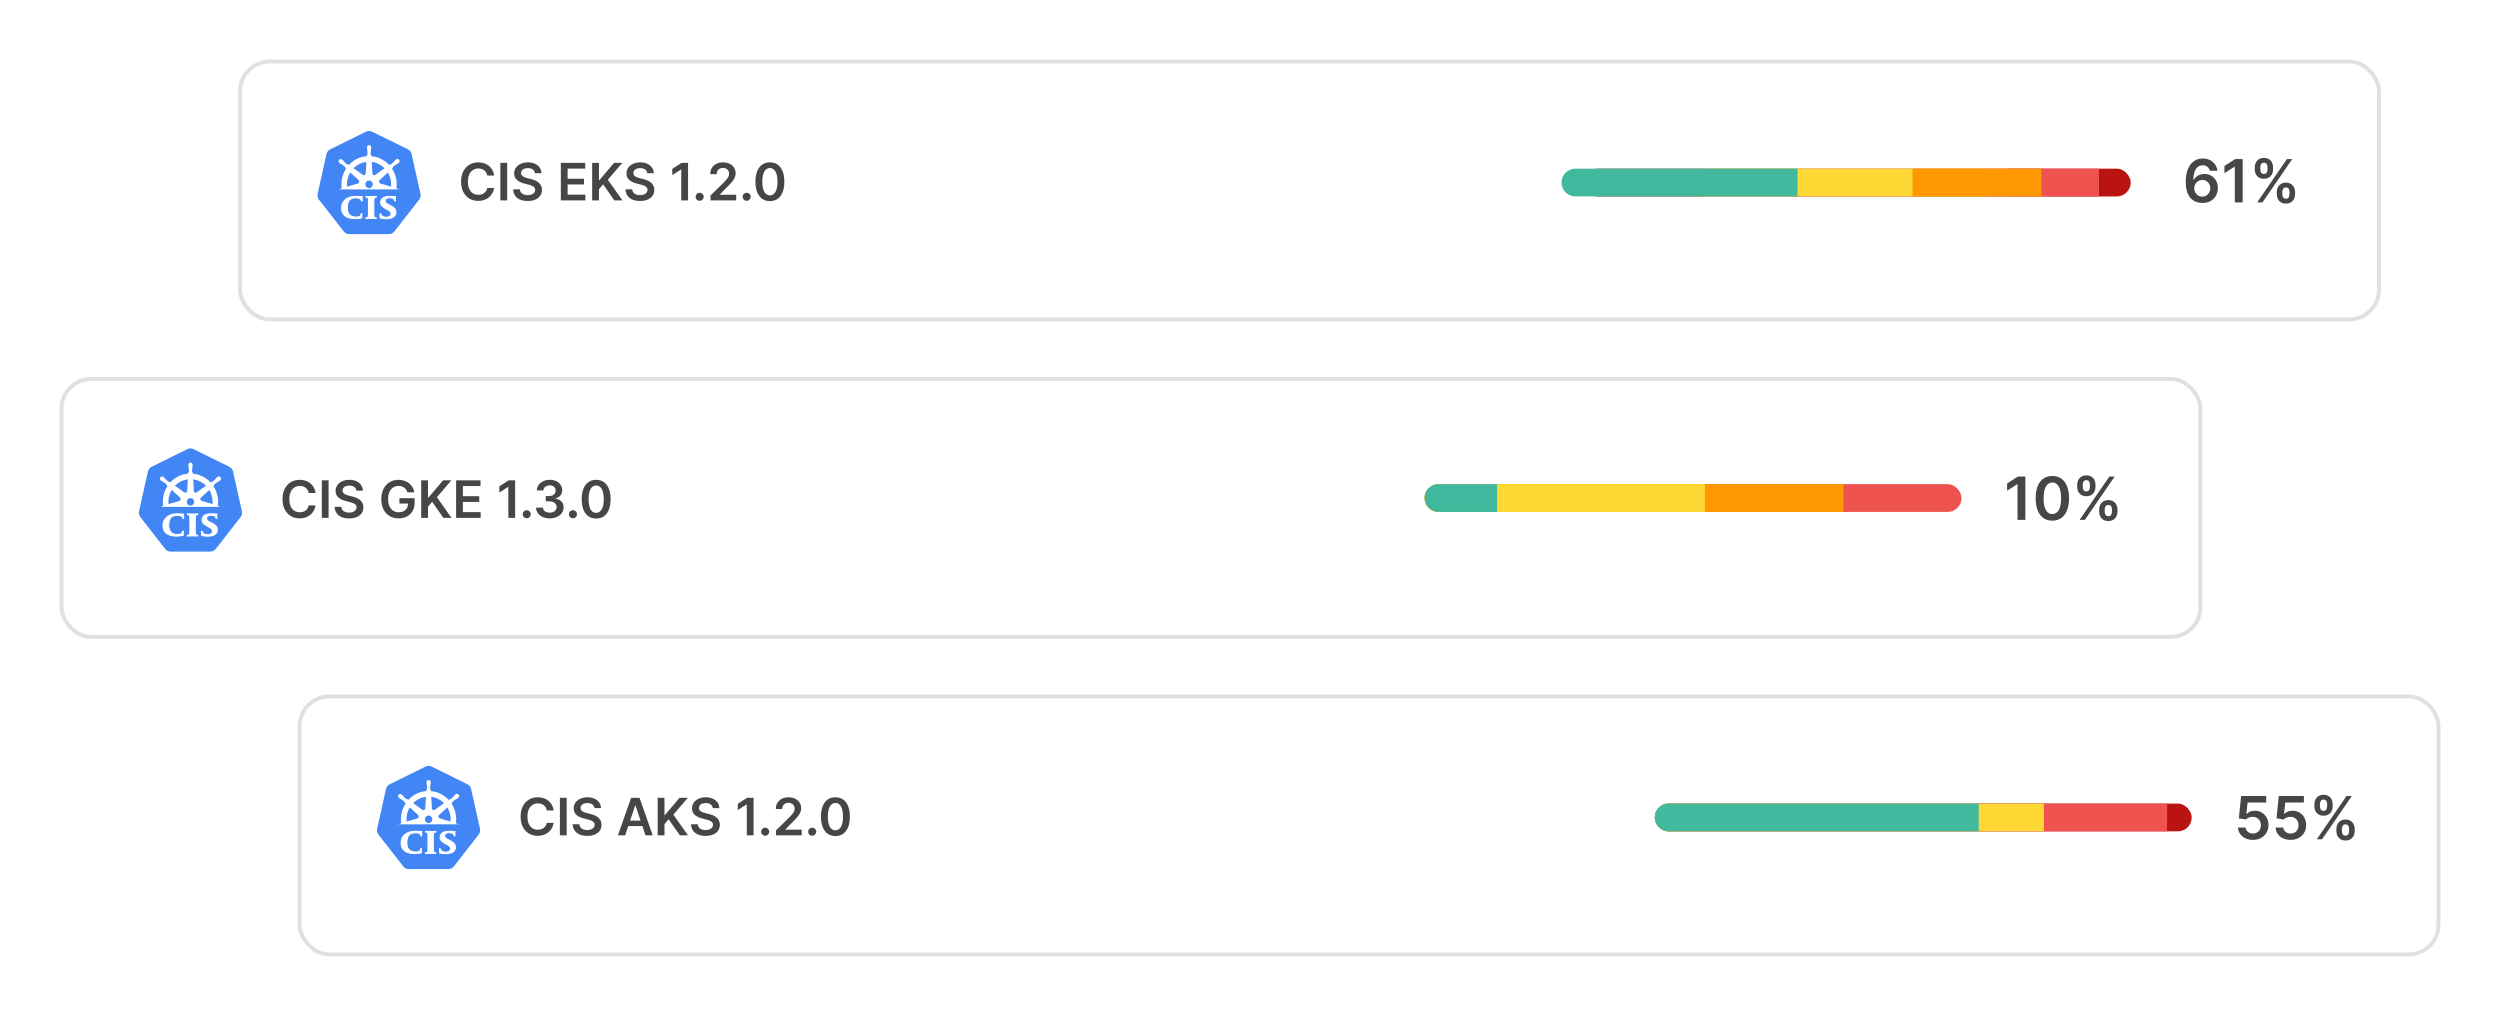 <?xml version="1.0" encoding="UTF-8"?> <svg xmlns="http://www.w3.org/2000/svg" width="1260" height="512" viewBox="0 0 1260 512" fill="none"><g filter="url(#filter0_d_10647_70183)"><rect x="120" y="26" width="1080" height="132" rx="16" fill="white"></rect><rect x="121" y="27" width="1078" height="130" rx="15" stroke="#E0E0E0" stroke-width="2"></rect></g><path d="M185.82 66.005C185.36 66.028 184.91 66.146 184.495 66.35L166.417 75.252C165.949 75.483 165.538 75.818 165.214 76.233C164.891 76.648 164.662 77.132 164.547 77.649L160.087 97.646C159.984 98.107 159.972 98.584 160.053 99.049C160.134 99.515 160.305 99.959 160.556 100.355C160.617 100.452 160.683 100.546 160.753 100.636L173.265 116.67C173.589 117.085 174 117.42 174.468 117.65C174.936 117.881 175.449 118 175.968 118L196.034 117.995C196.553 117.996 197.066 117.877 197.534 117.647C198.002 117.417 198.413 117.082 198.737 116.668L211.245 100.632C211.569 100.217 211.798 99.732 211.913 99.214C212.029 98.697 212.029 98.159 211.913 97.641L207.446 77.645C207.331 77.127 207.103 76.643 206.779 76.228C206.455 75.813 206.044 75.478 205.576 75.248L187.496 66.35C186.974 66.093 186.398 65.975 185.82 66.005Z" fill="#4285F4"></path><path d="M186.016 73.09C185.396 73.134 184.926 73.677 184.959 74.31V74.62C184.988 74.971 185.039 75.319 185.107 75.664C185.206 76.324 185.242 76.992 185.214 77.659C185.152 77.878 185.03 78.076 184.862 78.228L184.838 78.693C184.184 78.749 183.536 78.851 182.897 78.999C180.209 79.619 177.761 81.044 175.872 83.097L175.484 82.817C175.271 82.883 175.042 82.858 174.847 82.751C174.323 82.355 173.839 81.907 173.4 81.415C173.179 81.146 172.944 80.89 172.695 80.648L172.456 80.454C172.243 80.279 171.981 80.178 171.709 80.165C171.546 80.156 171.384 80.187 171.235 80.255C171.086 80.322 170.955 80.425 170.852 80.554C170.487 81.077 170.607 81.801 171.117 82.175L171.339 82.357C171.626 82.552 171.923 82.729 172.23 82.889C172.801 83.214 173.34 83.595 173.84 84.043C173.968 84.23 174.042 84.449 174.055 84.677L174.407 85.006C172.507 87.918 171.728 91.445 172.215 94.909L171.764 95.041C171.646 95.233 171.489 95.396 171.302 95.516C170.672 95.688 170.027 95.797 169.376 95.841C169.03 95.848 168.685 95.876 168.343 95.924L168.057 95.99H168.025C167.827 96.018 167.64 96.101 167.486 96.231C167.332 96.362 167.216 96.533 167.151 96.726C167.086 96.92 167.075 97.128 167.119 97.327C167.163 97.527 167.261 97.71 167.401 97.856C167.542 98.002 167.72 98.104 167.915 98.152C168.11 98.2 168.314 98.192 168.504 98.128H168.525L168.816 98.095C169.143 97.996 169.466 97.874 169.781 97.736C170.386 97.488 171.013 97.299 171.656 97.175C171.878 97.188 172.091 97.266 172.272 97.398L172.756 97.315C173.805 100.641 176.009 103.459 178.952 105.235L178.755 105.655C178.845 105.848 178.879 106.063 178.852 106.275C178.585 106.905 178.26 107.509 177.879 108.076C177.67 108.357 177.477 108.651 177.301 108.955L177.164 109.252C177.064 109.428 177.015 109.629 177.02 109.833C177.025 110.036 177.085 110.234 177.194 110.405C177.302 110.576 177.455 110.712 177.635 110.8C177.815 110.888 178.015 110.923 178.213 110.902C178.411 110.879 178.6 110.801 178.757 110.675C178.915 110.549 179.035 110.381 179.105 110.19L179.239 109.909C179.362 109.58 179.465 109.243 179.549 108.904C179.834 108.183 179.989 107.41 180.38 106.932C180.507 106.809 180.668 106.728 180.841 106.701L181.083 106.251C184.273 107.504 187.803 107.512 191 106.275L191.214 106.696C191.434 106.729 191.631 106.852 191.763 107.034C192.066 107.624 192.311 108.242 192.499 108.881C192.584 109.222 192.688 109.559 192.812 109.888L192.946 110.168C193.016 110.359 193.137 110.526 193.294 110.651C193.452 110.776 193.64 110.854 193.838 110.876C194.037 110.899 194.237 110.865 194.417 110.778C194.598 110.691 194.751 110.555 194.861 110.384C194.969 110.213 195.029 110.014 195.033 109.81C195.038 109.606 194.987 109.405 194.887 109.228L194.746 108.932C194.57 108.629 194.377 108.336 194.169 108.056C193.797 107.509 193.478 106.925 193.2 106.313C193.175 106.201 193.171 106.085 193.19 105.972C193.209 105.859 193.25 105.75 193.31 105.654C193.241 105.51 193.181 105.362 193.131 105.21C196.068 103.421 198.262 100.593 199.299 97.263L199.758 97.345C199.922 97.192 200.138 97.111 200.359 97.117C201 97.243 201.628 97.447 202.234 97.678C202.549 97.826 202.872 97.952 203.199 98.057C203.277 98.079 203.39 98.097 203.477 98.118H203.498C203.688 98.181 203.892 98.189 204.086 98.14C204.281 98.092 204.458 97.989 204.599 97.844C204.74 97.698 204.838 97.516 204.883 97.316C204.928 97.117 204.918 96.909 204.855 96.715C204.789 96.521 204.673 96.35 204.518 96.22C204.363 96.09 204.176 96.007 203.977 95.98L203.664 95.904C203.322 95.856 202.977 95.829 202.631 95.821C201.979 95.778 201.334 95.67 200.705 95.496C200.511 95.386 200.35 95.221 200.24 95.022L199.804 94.89C200.269 91.427 199.473 87.911 197.568 85.008L197.949 84.648C197.933 84.423 198.005 84.198 198.149 84.025C198.644 83.59 199.182 83.206 199.746 82.878C200.053 82.718 200.35 82.54 200.637 82.345L200.873 82.15C201.046 82.04 201.185 81.882 201.275 81.695C201.364 81.507 201.399 81.298 201.377 81.09C201.354 80.883 201.275 80.686 201.148 80.523C201.021 80.36 200.851 80.237 200.658 80.168C200.465 80.1 200.258 80.089 200.059 80.135C199.86 80.183 199.679 80.286 199.535 80.434L199.296 80.629C199.047 80.87 198.812 81.126 198.591 81.395C198.165 81.893 197.694 82.347 197.183 82.752C196.976 82.838 196.75 82.863 196.531 82.825L196.122 83.122C193.767 80.599 190.593 79.032 187.192 78.719C187.192 78.554 187.171 78.307 187.168 78.229C186.985 78.101 186.858 77.905 186.816 77.682C186.793 77.016 186.835 76.35 186.938 75.692C187.008 75.346 187.056 74.999 187.087 74.648V74.318C187.119 73.685 186.651 73.143 186.03 73.098L186.016 73.09ZM184.67 81.608L184.347 87.368H184.323C184.307 87.724 184.102 88.027 183.787 88.199C183.473 88.37 183.1 88.319 182.819 88.109L178.197 84.762C179.668 83.285 181.514 82.258 183.526 81.796C183.904 81.713 184.284 81.651 184.667 81.608H184.67ZM187.361 81.608C189.79 81.916 192.05 83.031 193.799 84.78L189.22 88.106C188.938 88.337 188.55 88.383 188.223 88.225C187.895 88.067 187.686 87.73 187.681 87.361L187.361 81.608ZM176.519 86.929L180.746 90.784V90.809C181.009 91.043 181.123 91.407 181.046 91.755C180.969 92.103 180.707 92.379 180.373 92.472V92.489L174.949 94.083C174.68 91.586 175.233 89.068 176.52 86.927L176.519 86.929ZM195.482 86.929C196.766 89.064 197.334 91.569 197.099 94.064L191.666 92.464V92.443C191.327 92.349 191.069 92.073 190.993 91.725C190.917 91.378 191.03 91.016 191.293 90.779L195.488 86.942L195.482 86.929ZM185.149 91.084H186.879L187.936 92.456L187.552 94.171L185.998 94.934L184.441 94.171L184.075 92.456L185.149 91.084ZM190.69 95.764C190.762 95.755 190.851 95.755 190.908 95.764L196.502 96.728C195.695 99.103 194.102 101.131 192.024 102.488L189.862 97.139C189.803 96.995 189.778 96.839 189.79 96.684C189.802 96.529 189.85 96.378 189.93 96.246C190.011 96.114 190.121 96.003 190.252 95.923C190.383 95.844 190.531 95.797 190.683 95.788L190.69 95.764ZM181.295 95.788C181.611 95.793 181.903 95.96 182.075 96.23C182.248 96.501 182.276 96.84 182.151 97.137V97.159L180.002 102.465C177.945 101.118 176.383 99.114 175.552 96.764L181.098 95.803C181.159 95.797 181.222 95.797 181.285 95.803L181.295 95.788ZM185.98 98.097C186.156 98.091 186.331 98.136 186.484 98.225C186.637 98.315 186.762 98.446 186.847 98.605H186.867L189.601 103.645L188.508 103.975C186.498 104.445 184.399 104.335 182.445 103.655L185.188 98.615C185.354 98.318 185.661 98.136 185.995 98.128L185.98 98.097Z" fill="white"></path><path d="M166.934 95.467H205.067V105.867L185.134 115.4L166.934 105.867V95.467Z" fill="#4285F4"></path><path d="M182.16 101.25C182.16 100.804 181.955 100.484 181.626 100.27C181.03 99.807 180.003 99.735 179.387 99.735C177.681 99.735 175.051 100.056 175.051 104.635C175.051 107.45 176.161 109.41 179.448 109.41C180.147 109.41 181.092 109.321 181.626 108.786C181.873 108.554 182.037 108.216 182.037 107.753H182.427C182.386 108.234 182.345 108.768 182.345 109.552V109.837C181.462 110.087 180.065 110.211 179.058 110.211C176.613 110.211 174.558 109.606 173.367 108.305C172.586 107.468 172.134 106.292 172.134 104.831C172.134 101.909 174.045 100.074 176.531 99.308C177.517 99.005 178.75 98.934 179.489 98.934C180.989 98.934 182.366 99.112 182.551 99.112C182.51 99.433 182.51 99.824 182.51 100.163C182.51 100.608 182.53 101.018 182.551 101.25H182.16ZM188.776 99.7C188.447 100.02 188.406 100.484 188.406 101.945V107.735C188.406 108.804 188.468 109.16 188.653 109.427C188.694 109.481 188.94 109.802 189.639 109.855V110.158C188.879 110.122 187.687 110.104 187.009 110.104C186.331 110.104 185.16 110.122 184.4 110.158V109.855C184.646 109.855 185.057 109.766 185.345 109.481C185.674 109.16 185.694 108.697 185.694 107.236V101.428C185.694 100.359 185.653 100.003 185.468 99.735C185.427 99.682 185.18 99.361 184.461 99.308V99.005C185.222 99.04 186.413 99.058 187.091 99.058C187.769 99.058 188.94 99.04 189.701 99.005V99.308C189.475 99.326 189.064 99.397 188.776 99.7ZM194.775 110.247C193.748 110.247 192.474 110.158 191.591 109.908V109.623C191.591 108.839 191.55 108.234 191.509 107.753H191.899C191.981 108.252 192.228 108.679 192.639 108.946C193.173 109.321 193.892 109.481 194.57 109.481C197.077 109.481 197.097 108.038 197.097 107.699C197.097 106.577 196.275 106.203 195.227 105.615L194.139 105.009C192.803 104.243 191.817 103.441 191.817 101.909C191.817 101.125 192.289 98.951 196.337 98.951C198.104 98.951 198.864 99.112 199.316 99.13C199.254 99.343 199.275 100.003 199.275 100.038C199.275 100.715 199.316 101.054 199.316 101.232H198.905C198.864 100.804 198.679 100.466 198.371 100.216C197.857 99.771 197.015 99.682 196.378 99.682C194.385 99.682 194.139 100.697 194.139 101.268C194.139 102.141 194.714 102.568 195.762 103.12L197.015 103.78C198.576 104.599 199.542 105.312 199.542 107.022C199.563 109.178 197.611 110.247 194.775 110.247Z" fill="white" stroke="white" stroke-width="0.5"></path><path d="M249.05 88.471H245.597C245.499 87.905 245.317 87.403 245.053 86.966C244.788 86.523 244.459 86.147 244.065 85.84C243.671 85.532 243.221 85.301 242.717 85.147C242.218 84.987 241.679 84.907 241.101 84.907C240.073 84.907 239.162 85.165 238.368 85.683C237.574 86.193 236.952 86.944 236.503 87.935C236.054 88.92 235.829 90.124 235.829 91.546C235.829 92.992 236.054 94.211 236.503 95.202C236.958 96.187 237.58 96.931 238.368 97.436C239.162 97.935 240.07 98.184 241.092 98.184C241.658 98.184 242.187 98.11 242.68 97.962C243.178 97.808 243.625 97.584 244.018 97.288C244.419 96.993 244.754 96.63 245.025 96.199C245.302 95.768 245.493 95.276 245.597 94.722L249.05 94.74C248.921 95.639 248.641 96.482 248.21 97.27C247.786 98.058 247.228 98.753 246.539 99.356C245.85 99.954 245.043 100.421 244.12 100.76C243.197 101.092 242.172 101.259 241.045 101.259C239.384 101.259 237.9 100.874 236.595 100.104C235.29 99.335 234.262 98.224 233.511 96.771C232.76 95.319 232.385 93.577 232.385 91.546C232.385 89.508 232.763 87.766 233.521 86.32C234.278 84.867 235.309 83.756 236.614 82.987C237.919 82.217 239.396 81.832 241.045 81.832C242.098 81.832 243.077 81.98 243.982 82.276C244.886 82.571 245.693 83.005 246.401 83.577C247.108 84.144 247.69 84.839 248.146 85.664C248.607 86.483 248.909 87.418 249.05 88.471ZM255.613 82.091V101H252.187V82.091H255.613ZM269.598 87.289C269.512 86.483 269.149 85.855 268.509 85.406C267.875 84.956 267.05 84.731 266.034 84.731C265.32 84.731 264.708 84.839 264.197 85.055C263.686 85.27 263.295 85.562 263.025 85.932C262.754 86.301 262.615 86.723 262.609 87.197C262.609 87.591 262.698 87.932 262.877 88.222C263.061 88.511 263.311 88.757 263.625 88.96C263.939 89.157 264.286 89.323 264.668 89.459C265.05 89.594 265.434 89.708 265.822 89.8L267.595 90.244C268.309 90.41 268.995 90.635 269.654 90.918C270.319 91.201 270.913 91.558 271.436 91.989C271.965 92.419 272.384 92.94 272.691 93.549C272.999 94.158 273.153 94.872 273.153 95.691C273.153 96.799 272.87 97.775 272.304 98.618C271.737 99.455 270.919 100.111 269.848 100.585C268.783 101.052 267.493 101.286 265.979 101.286C264.508 101.286 263.231 101.058 262.147 100.603C261.07 100.147 260.227 99.483 259.618 98.609C259.014 97.735 258.688 96.67 258.639 95.414H262.009C262.058 96.073 262.261 96.621 262.618 97.058C262.975 97.495 263.44 97.821 264.012 98.036C264.591 98.252 265.237 98.359 265.951 98.359C266.696 98.359 267.349 98.249 267.909 98.027C268.475 97.799 268.918 97.485 269.238 97.085C269.558 96.679 269.721 96.205 269.728 95.663C269.721 95.171 269.577 94.765 269.294 94.445C269.011 94.118 268.614 93.847 268.103 93.632C267.598 93.41 267.007 93.213 266.33 93.041L264.179 92.487C262.621 92.087 261.39 91.481 260.485 90.668C259.587 89.85 259.137 88.763 259.137 87.409C259.137 86.295 259.439 85.319 260.042 84.482C260.652 83.645 261.48 82.996 262.526 82.534C263.572 82.066 264.757 81.832 266.081 81.832C267.422 81.832 268.598 82.066 269.608 82.534C270.623 82.996 271.42 83.639 271.999 84.464C272.578 85.282 272.876 86.224 272.895 87.289H269.598ZM282.656 101V82.091H294.954V84.962H286.081V90.096H294.317V92.967H286.081V98.129H295.028V101H282.656ZM298.449 101V82.091H301.874V90.779H302.105L309.482 82.091H313.665L306.352 90.576L313.73 101H309.612L303.97 92.894L301.874 95.368V101H298.449ZM326.219 87.289C326.133 86.483 325.77 85.855 325.13 85.406C324.496 84.956 323.671 84.731 322.656 84.731C321.942 84.731 321.329 84.839 320.818 85.055C320.307 85.27 319.916 85.562 319.646 85.932C319.375 86.301 319.236 86.723 319.23 87.197C319.23 87.591 319.319 87.932 319.498 88.222C319.683 88.511 319.932 88.757 320.246 88.96C320.56 89.157 320.907 89.323 321.289 89.459C321.671 89.594 322.055 89.708 322.443 89.8L324.216 90.244C324.93 90.41 325.616 90.635 326.275 90.918C326.94 91.201 327.534 91.558 328.057 91.989C328.586 92.419 329.005 92.94 329.312 93.549C329.62 94.158 329.774 94.872 329.774 95.691C329.774 96.799 329.491 97.775 328.925 98.618C328.358 99.455 327.54 100.111 326.469 100.585C325.404 101.052 324.114 101.286 322.6 101.286C321.129 101.286 319.852 101.058 318.768 100.603C317.691 100.147 316.848 99.483 316.239 98.609C315.635 97.735 315.309 96.67 315.26 95.414H318.63C318.679 96.073 318.882 96.621 319.239 97.058C319.596 97.495 320.061 97.821 320.634 98.036C321.212 98.252 321.858 98.359 322.572 98.359C323.317 98.359 323.97 98.249 324.53 98.027C325.096 97.799 325.539 97.485 325.859 97.085C326.179 96.679 326.343 96.205 326.349 95.663C326.343 95.171 326.198 94.765 325.915 94.445C325.632 94.118 325.235 93.847 324.724 93.632C324.219 93.41 323.628 93.213 322.951 93.041L320.8 92.487C319.242 92.087 318.011 91.481 317.107 90.668C316.208 89.85 315.759 88.763 315.759 87.409C315.759 86.295 316.06 85.319 316.663 84.482C317.273 83.645 318.101 82.996 319.147 82.534C320.193 82.066 321.378 81.832 322.702 81.832C324.044 81.832 325.219 82.066 326.229 82.534C327.244 82.996 328.041 83.639 328.62 84.464C329.199 85.282 329.497 86.224 329.516 87.289H326.219ZM346.784 82.091V101H343.358V85.424H343.247L338.825 88.249V85.11L343.524 82.091H346.784ZM352.64 101.203C352.079 101.203 351.599 101.006 351.199 100.612C350.799 100.218 350.602 99.738 350.608 99.172C350.602 98.618 350.799 98.144 351.199 97.75C351.599 97.356 352.079 97.159 352.64 97.159C353.181 97.159 353.652 97.356 354.052 97.75C354.458 98.144 354.665 98.618 354.671 99.172C354.665 99.547 354.566 99.889 354.375 100.197C354.191 100.504 353.944 100.751 353.637 100.935C353.335 101.114 353.003 101.203 352.64 101.203ZM358.085 101V98.526L364.649 92.09C365.277 91.456 365.8 90.893 366.219 90.401C366.637 89.908 366.951 89.431 367.161 88.969C367.37 88.508 367.475 88.015 367.475 87.492C367.475 86.895 367.339 86.384 367.068 85.96C366.798 85.529 366.425 85.196 365.951 84.962C365.477 84.728 364.939 84.612 364.335 84.612C363.714 84.612 363.169 84.741 362.701 84.999C362.233 85.252 361.87 85.612 361.612 86.079C361.359 86.547 361.233 87.104 361.233 87.751H357.974C357.974 86.55 358.248 85.507 358.796 84.621C359.343 83.734 360.097 83.048 361.058 82.562C362.024 82.076 363.132 81.832 364.382 81.832C365.65 81.832 366.764 82.069 367.724 82.543C368.684 83.017 369.429 83.667 369.958 84.492C370.494 85.316 370.762 86.258 370.762 87.317C370.762 88.025 370.626 88.72 370.355 89.403C370.084 90.087 369.607 90.844 368.924 91.675C368.247 92.506 367.296 93.512 366.071 94.694L362.812 98.008V98.138H371.048V101H358.085ZM376.329 101.203C375.769 101.203 375.289 101.006 374.889 100.612C374.489 100.218 374.292 99.738 374.298 99.172C374.292 98.618 374.489 98.144 374.889 97.75C375.289 97.356 375.769 97.159 376.329 97.159C376.871 97.159 377.342 97.356 377.742 97.75C378.148 98.144 378.354 98.618 378.36 99.172C378.354 99.547 378.256 99.889 378.065 100.197C377.88 100.504 377.634 100.751 377.326 100.935C377.025 101.114 376.692 101.203 376.329 101.203ZM388.027 101.36C386.507 101.36 385.202 100.975 384.112 100.206C383.029 99.43 382.195 98.313 381.61 96.854C381.032 95.389 380.742 93.626 380.742 91.564C380.749 89.502 381.041 87.748 381.619 86.301C382.204 84.849 383.038 83.74 384.122 82.977C385.211 82.214 386.513 81.832 388.027 81.832C389.541 81.832 390.843 82.214 391.933 82.977C393.022 83.74 393.856 84.849 394.435 86.301C395.02 87.754 395.312 89.508 395.312 91.564C395.312 93.632 395.02 95.399 394.435 96.864C393.856 98.322 393.022 99.437 391.933 100.206C390.849 100.975 389.548 101.36 388.027 101.36ZM388.027 98.47C389.209 98.47 390.142 97.888 390.825 96.725C391.514 95.556 391.859 93.835 391.859 91.564C391.859 90.062 391.702 88.8 391.388 87.778C391.074 86.757 390.631 85.987 390.058 85.47C389.486 84.947 388.809 84.685 388.027 84.685C386.852 84.685 385.922 85.27 385.239 86.44C384.556 87.603 384.211 89.311 384.205 91.564C384.199 93.072 384.349 94.34 384.657 95.368C384.971 96.396 385.414 97.171 385.987 97.695C386.559 98.212 387.239 98.47 388.027 98.47Z" fill="#464646"></path><rect x="797.996" y="85" width="275.895" height="14" rx="7" fill="#BA1411"></rect><path d="M1109.95 102.298C1108.91 102.291 1107.89 102.11 1106.89 101.755C1105.9 101.393 1105.01 100.807 1104.21 99.997C1103.41 99.18 1102.78 98.097 1102.31 96.748C1101.84 95.391 1101.61 93.712 1101.62 91.709C1101.62 89.841 1101.82 88.175 1102.22 86.712C1102.62 85.249 1103.19 84.013 1103.93 83.005C1104.68 81.989 1105.58 81.215 1106.63 80.683C1107.69 80.15 1108.87 79.883 1110.18 79.883C1111.55 79.883 1112.76 80.153 1113.82 80.693C1114.88 81.233 1115.74 81.972 1116.4 82.909C1117.05 83.84 1117.46 84.891 1117.61 86.062H1113.72C1113.52 85.224 1113.12 84.557 1112.5 84.06C1111.89 83.555 1111.11 83.303 1110.18 83.303C1108.66 83.303 1107.5 83.96 1106.68 85.274C1105.87 86.588 1105.46 88.392 1105.46 90.686H1105.61C1105.95 90.061 1106.4 89.525 1106.96 89.077C1107.51 88.63 1108.14 88.285 1108.83 88.044C1109.54 87.796 1110.28 87.671 1111.06 87.671C1112.34 87.671 1113.49 87.977 1114.5 88.587C1115.52 89.198 1116.33 90.04 1116.93 91.112C1117.53 92.178 1117.82 93.399 1117.81 94.777C1117.82 96.212 1117.49 97.501 1116.83 98.644C1116.17 99.781 1115.25 100.675 1114.07 101.329C1112.9 101.982 1111.52 102.305 1109.95 102.298ZM1109.93 99.102C1110.7 99.102 1111.4 98.914 1112.01 98.538C1112.62 98.161 1113.1 97.653 1113.46 97.014C1113.81 96.375 1113.99 95.658 1113.98 94.862C1113.99 94.081 1113.82 93.374 1113.47 92.742C1113.13 92.11 1112.65 91.609 1112.05 91.24C1111.45 90.871 1110.76 90.686 1109.98 90.686C1109.41 90.686 1108.87 90.796 1108.38 91.016C1107.88 91.237 1107.44 91.542 1107.08 91.933C1106.71 92.316 1106.41 92.763 1106.2 93.275C1106 93.779 1105.89 94.319 1105.88 94.894C1105.89 95.654 1106.07 96.354 1106.41 96.993C1106.76 97.632 1107.24 98.144 1107.85 98.527C1108.46 98.91 1109.16 99.102 1109.93 99.102ZM1130.29 80.182V102H1126.34V84.028H1126.21L1121.11 87.288V83.665L1126.53 80.182H1130.29ZM1147.49 97.909V96.758C1147.49 95.913 1147.67 95.136 1148.03 94.425C1148.39 93.715 1148.91 93.144 1149.6 92.71C1150.29 92.277 1151.13 92.06 1152.11 92.06C1153.12 92.06 1153.96 92.277 1154.64 92.71C1155.32 93.136 1155.84 93.704 1156.19 94.415C1156.54 95.125 1156.72 95.906 1156.72 96.758V97.909C1156.72 98.754 1156.54 99.532 1156.19 100.242C1155.83 100.952 1155.31 101.524 1154.62 101.957C1153.94 102.391 1153.1 102.607 1152.11 102.607C1151.11 102.607 1150.27 102.391 1149.58 101.957C1148.89 101.524 1148.37 100.952 1148.02 100.242C1147.67 99.532 1147.49 98.754 1147.49 97.909ZM1150.28 96.758V97.909C1150.28 98.47 1150.41 98.985 1150.68 99.454C1150.95 99.923 1151.43 100.157 1152.11 100.157C1152.8 100.157 1153.27 99.926 1153.52 99.465C1153.79 98.996 1153.92 98.477 1153.92 97.909V96.758C1153.92 96.19 1153.79 95.672 1153.55 95.203C1153.3 94.727 1152.82 94.489 1152.11 94.489C1151.44 94.489 1150.97 94.727 1150.69 95.203C1150.41 95.672 1150.28 96.19 1150.28 96.758ZM1136.4 85.423V84.273C1136.4 83.421 1136.59 82.639 1136.95 81.929C1137.31 81.219 1137.84 80.651 1138.52 80.224C1139.21 79.791 1140.05 79.575 1141.03 79.575C1142.03 79.575 1142.87 79.791 1143.55 80.224C1144.24 80.651 1144.76 81.219 1145.11 81.929C1145.46 82.639 1145.63 83.421 1145.63 84.273V85.423C1145.63 86.276 1145.45 87.057 1145.1 87.767C1144.75 88.47 1144.23 89.035 1143.54 89.461C1142.85 89.887 1142.02 90.1 1141.03 90.1C1140.03 90.1 1139.18 89.887 1138.49 89.461C1137.81 89.035 1137.29 88.467 1136.94 87.756C1136.58 87.046 1136.4 86.269 1136.4 85.423ZM1139.21 84.273V85.423C1139.21 85.992 1139.34 86.51 1139.6 86.979C1139.87 87.44 1140.35 87.671 1141.03 87.671C1141.71 87.671 1142.18 87.44 1142.43 86.979C1142.7 86.51 1142.83 85.992 1142.83 85.423V84.273C1142.83 83.704 1142.7 83.186 1142.46 82.717C1142.21 82.242 1141.73 82.004 1141.03 82.004C1140.35 82.004 1139.88 82.242 1139.61 82.717C1139.34 83.193 1139.21 83.712 1139.21 84.273ZM1137.62 102L1152.62 80.182H1155.28L1140.28 102H1137.62Z" fill="#464646"></path><path d="M1011.91 85H1057.9V99H1011.91V85Z" fill="#EF5350"></path><path d="M850.976 92C850.976 88.134 854.11 85 857.976 85H1000.92V99H857.976C854.11 99 850.976 95.866 850.976 92Z" fill="#FDD835"></path><path d="M1028.91 85H963.933V99H1028.91V85Z" fill="#FF9800"></path><path d="M787 92C787 88.134 790.134 85 794 85H905.955V99H794C790.134 99 787 95.866 787 92Z" fill="#40B99E"></path><g filter="url(#filter1_d_10647_70183)"><rect x="150" y="346" width="1080" height="132" rx="16" fill="white"></rect><rect x="151" y="347" width="1078" height="130" rx="15" stroke="#E0E0E0" stroke-width="2"></rect></g><path d="M215.82 386.005C215.36 386.028 214.91 386.146 214.495 386.35L196.417 395.252C195.949 395.483 195.538 395.818 195.214 396.233C194.891 396.648 194.662 397.132 194.547 397.649L190.087 417.646C189.984 418.107 189.972 418.584 190.053 419.049C190.134 419.515 190.305 419.959 190.556 420.355C190.617 420.452 190.683 420.546 190.753 420.636L203.265 436.67C203.589 437.085 204 437.42 204.468 437.65C204.936 437.881 205.449 438 205.968 438L226.034 437.995C226.553 437.996 227.066 437.877 227.534 437.647C228.002 437.417 228.413 437.082 228.737 436.668L241.245 420.632C241.569 420.217 241.798 419.732 241.913 419.214C242.029 418.697 242.029 418.159 241.913 417.641L237.446 397.645C237.331 397.127 237.103 396.643 236.779 396.228C236.455 395.813 236.044 395.478 235.576 395.248L217.496 386.35C216.974 386.093 216.398 385.974 215.82 386.005Z" fill="#4285F4"></path><path d="M216.016 393.09C215.396 393.134 214.926 393.677 214.959 394.31V394.62C214.988 394.971 215.039 395.319 215.107 395.664C215.206 396.324 215.242 396.992 215.214 397.659C215.152 397.878 215.03 398.076 214.862 398.228L214.838 398.693C214.184 398.749 213.536 398.851 212.897 398.999C210.209 399.619 207.761 401.044 205.872 403.097L205.484 402.817C205.271 402.883 205.042 402.858 204.847 402.751C204.323 402.355 203.839 401.907 203.4 401.415C203.179 401.146 202.944 400.89 202.695 400.648L202.456 400.454C202.243 400.279 201.981 400.178 201.709 400.165C201.546 400.156 201.384 400.187 201.235 400.255C201.086 400.322 200.955 400.425 200.852 400.554C200.487 401.077 200.607 401.801 201.117 402.175L201.339 402.357C201.626 402.551 201.923 402.729 202.23 402.889C202.801 403.214 203.34 403.595 203.84 404.043C203.968 404.23 204.042 404.449 204.055 404.677L204.407 405.006C202.507 407.918 201.728 411.445 202.215 414.91L201.764 415.041C201.646 415.233 201.489 415.396 201.302 415.516C200.672 415.688 200.027 415.797 199.376 415.841C199.03 415.848 198.685 415.876 198.343 415.924L198.057 415.99H198.025C197.827 416.018 197.64 416.101 197.486 416.232C197.332 416.362 197.216 416.533 197.151 416.726C197.086 416.92 197.075 417.128 197.119 417.327C197.163 417.527 197.261 417.71 197.401 417.856C197.542 418.002 197.72 418.104 197.915 418.152C198.11 418.2 198.314 418.192 198.504 418.128H198.525L198.816 418.095C199.143 417.996 199.466 417.874 199.781 417.736C200.386 417.488 201.013 417.299 201.656 417.175C201.878 417.188 202.091 417.266 202.272 417.398L202.756 417.315C203.805 420.641 206.009 423.459 208.952 425.235L208.755 425.655C208.845 425.848 208.879 426.063 208.852 426.275C208.585 426.905 208.26 427.509 207.879 428.076C207.67 428.357 207.477 428.651 207.301 428.955L207.164 429.252C207.064 429.428 207.015 429.629 207.02 429.833C207.025 430.036 207.085 430.234 207.194 430.405C207.302 430.576 207.455 430.712 207.635 430.8C207.815 430.888 208.015 430.923 208.213 430.902C208.411 430.879 208.6 430.801 208.757 430.675C208.915 430.549 209.035 430.381 209.105 430.19L209.239 429.909C209.362 429.58 209.465 429.243 209.549 428.904C209.834 428.183 209.989 427.41 210.38 426.932C210.507 426.809 210.668 426.728 210.841 426.701L211.083 426.251C214.273 427.504 217.803 427.512 221 426.275L221.214 426.696C221.434 426.729 221.631 426.852 221.763 427.034C222.066 427.624 222.311 428.242 222.499 428.881C222.584 429.222 222.688 429.559 222.812 429.888L222.946 430.168C223.016 430.359 223.137 430.526 223.294 430.651C223.452 430.776 223.64 430.854 223.838 430.876C224.037 430.899 224.237 430.865 224.417 430.778C224.598 430.691 224.751 430.555 224.861 430.384C224.969 430.213 225.029 430.014 225.033 429.81C225.038 429.606 224.987 429.405 224.887 429.228L224.746 428.932C224.57 428.629 224.377 428.336 224.169 428.056C223.797 427.509 223.478 426.925 223.2 426.313C223.175 426.201 223.171 426.085 223.19 425.972C223.209 425.859 223.25 425.75 223.31 425.654C223.241 425.51 223.181 425.362 223.131 425.21C226.068 423.421 228.262 420.593 229.299 417.262L229.758 417.345C229.922 417.192 230.138 417.111 230.359 417.117C231 417.243 231.628 417.447 232.234 417.678C232.549 417.826 232.872 417.952 233.199 418.057C233.277 418.079 233.39 418.097 233.477 418.118H233.498C233.688 418.181 233.892 418.189 234.086 418.14C234.281 418.092 234.458 417.989 234.599 417.844C234.74 417.698 234.838 417.516 234.883 417.316C234.928 417.117 234.918 416.909 234.855 416.715C234.789 416.521 234.673 416.35 234.518 416.22C234.363 416.09 234.176 416.007 233.977 415.98L233.664 415.904C233.322 415.856 232.977 415.829 232.631 415.821C231.979 415.778 231.334 415.67 230.705 415.497C230.511 415.386 230.35 415.221 230.24 415.022L229.804 414.89C230.269 411.427 229.473 407.911 227.568 405.008L227.949 404.649C227.933 404.423 228.005 404.198 228.149 404.025C228.644 403.59 229.182 403.206 229.746 402.878C230.053 402.718 230.35 402.54 230.637 402.345L230.873 402.15C231.046 402.04 231.185 401.882 231.275 401.695C231.364 401.507 231.399 401.298 231.377 401.09C231.354 400.883 231.275 400.686 231.148 400.523C231.021 400.36 230.851 400.237 230.658 400.169C230.465 400.1 230.258 400.089 230.059 400.136C229.86 400.183 229.679 400.286 229.535 400.434L229.296 400.629C229.047 400.87 228.812 401.126 228.591 401.395C228.165 401.893 227.694 402.347 227.183 402.752C226.976 402.838 226.75 402.863 226.531 402.825L226.122 403.122C223.767 400.599 220.593 399.032 217.192 398.719C217.192 398.554 217.171 398.307 217.168 398.229C216.985 398.101 216.858 397.905 216.816 397.682C216.793 397.016 216.835 396.35 216.938 395.692C217.008 395.346 217.056 394.999 217.087 394.648V394.318C217.119 393.685 216.651 393.143 216.03 393.098L216.016 393.09ZM214.67 401.608L214.347 407.368H214.323C214.307 407.724 214.102 408.027 213.787 408.199C213.473 408.37 213.1 408.319 212.819 408.11L208.197 404.762C209.668 403.285 211.514 402.258 213.526 401.796C213.904 401.714 214.284 401.651 214.667 401.608H214.67ZM217.361 401.608C219.79 401.916 222.05 403.031 223.799 404.78L219.22 408.106C218.938 408.337 218.55 408.383 218.223 408.225C217.895 408.067 217.686 407.73 217.681 407.361L217.361 401.608ZM206.519 406.929L210.746 410.784V410.809C211.009 411.043 211.123 411.407 211.046 411.755C210.969 412.103 210.707 412.378 210.373 412.472V412.489L204.949 414.083C204.68 411.586 205.233 409.068 206.52 406.927L206.519 406.929ZM225.482 406.929C226.766 409.064 227.334 411.569 227.099 414.064L221.666 412.464V412.443C221.327 412.349 221.069 412.073 220.993 411.726C220.917 411.378 221.03 411.017 221.293 410.779L225.488 406.942L225.482 406.929ZM215.149 411.084H216.879L217.936 412.456L217.552 414.171L215.998 414.934L214.441 414.171L214.075 412.456L215.149 411.084ZM220.69 415.764C220.762 415.755 220.851 415.755 220.908 415.764L226.502 416.728C225.695 419.103 224.102 421.131 222.024 422.488L219.862 417.139C219.803 416.995 219.778 416.839 219.79 416.684C219.802 416.529 219.85 416.378 219.93 416.246C220.011 416.114 220.121 416.003 220.252 415.923C220.383 415.844 220.531 415.797 220.683 415.788L220.69 415.764ZM211.295 415.788C211.611 415.793 211.903 415.96 212.075 416.23C212.248 416.501 212.276 416.84 212.151 417.137V417.159L210.002 422.465C207.945 421.118 206.383 419.114 205.552 416.765L211.098 415.803C211.159 415.797 211.222 415.797 211.285 415.803L211.295 415.788ZM215.98 418.097C216.156 418.091 216.331 418.136 216.484 418.225C216.637 418.315 216.762 418.446 216.847 418.605H216.867L219.601 423.645L218.508 423.975C216.498 424.445 214.399 424.335 212.445 423.655L215.188 418.615C215.354 418.318 215.661 418.136 215.995 418.128L215.98 418.097Z" fill="white"></path><path d="M196.934 415.467H235.067V425.867L215.134 435.4L196.934 425.867V415.467Z" fill="#4285F4"></path><path d="M212.16 421.25C212.16 420.804 211.955 420.484 211.626 420.27C211.03 419.807 210.003 419.735 209.387 419.735C207.681 419.735 205.051 420.056 205.051 424.635C205.051 427.45 206.161 429.41 209.448 429.41C210.147 429.41 211.092 429.321 211.626 428.786C211.873 428.554 212.037 428.216 212.037 427.753H212.427C212.386 428.234 212.345 428.768 212.345 429.552V429.837C211.462 430.087 210.065 430.211 209.058 430.211C206.613 430.211 204.558 429.606 203.367 428.305C202.586 427.468 202.134 426.292 202.134 424.831C202.134 421.909 204.045 420.074 206.531 419.308C207.517 419.005 208.75 418.934 209.489 418.934C210.989 418.934 212.366 419.112 212.551 419.112C212.51 419.432 212.51 419.824 212.51 420.163C212.51 420.608 212.53 421.018 212.551 421.25H212.16ZM218.776 419.7C218.447 420.02 218.406 420.484 218.406 421.945V427.735C218.406 428.804 218.468 429.16 218.653 429.427C218.694 429.481 218.94 429.802 219.639 429.855V430.158C218.879 430.122 217.687 430.104 217.009 430.104C216.331 430.104 215.16 430.122 214.4 430.158V429.855C214.646 429.855 215.057 429.766 215.345 429.481C215.674 429.16 215.694 428.697 215.694 427.236V421.428C215.694 420.359 215.653 420.003 215.468 419.735C215.427 419.682 215.18 419.361 214.461 419.308V419.005C215.222 419.04 216.413 419.058 217.091 419.058C217.769 419.058 218.94 419.04 219.701 419.005V419.308C219.475 419.326 219.064 419.397 218.776 419.7ZM224.775 430.247C223.748 430.247 222.474 430.158 221.591 429.908V429.623C221.591 428.839 221.55 428.234 221.509 427.753H221.899C221.981 428.252 222.228 428.679 222.639 428.946C223.173 429.321 223.892 429.481 224.57 429.481C227.077 429.481 227.097 428.038 227.097 427.699C227.097 426.577 226.275 426.203 225.227 425.615L224.139 425.009C222.803 424.243 221.817 423.441 221.817 421.909C221.817 421.125 222.289 418.951 226.337 418.951C228.104 418.951 228.864 419.112 229.316 419.13C229.254 419.343 229.275 420.003 229.275 420.038C229.275 420.715 229.316 421.054 229.316 421.232H228.905C228.864 420.804 228.679 420.466 228.371 420.216C227.857 419.771 227.015 419.682 226.378 419.682C224.385 419.682 224.139 420.697 224.139 421.268C224.139 422.141 224.714 422.568 225.762 423.12L227.015 423.78C228.576 424.599 229.542 425.312 229.542 427.022C229.563 429.178 227.611 430.247 224.775 430.247Z" fill="white" stroke="white" stroke-width="0.5"></path><path d="M1135.48 423.298C1134.06 423.298 1132.79 423.032 1131.67 422.499C1130.55 421.96 1129.66 421.221 1129 420.283C1128.34 419.346 1128 418.273 1127.95 417.066H1131.79C1131.86 417.961 1132.25 418.692 1132.95 419.261C1133.65 419.822 1134.5 420.102 1135.48 420.102C1136.26 420.102 1136.95 419.925 1137.55 419.57C1138.16 419.214 1138.63 418.721 1138.98 418.089C1139.33 417.457 1139.5 416.736 1139.49 415.926C1139.5 415.102 1139.32 414.371 1138.97 413.732C1138.61 413.092 1138.13 412.592 1137.51 412.229C1136.89 411.86 1136.18 411.675 1135.38 411.675C1134.72 411.668 1134.08 411.789 1133.45 412.038C1132.82 412.286 1132.32 412.613 1131.95 413.018L1128.38 412.432L1129.52 401.182H1142.17V404.484H1132.79L1132.16 410.269H1132.29C1132.69 409.793 1133.27 409.399 1134 409.087C1134.74 408.767 1135.55 408.607 1136.43 408.607C1137.75 408.607 1138.93 408.92 1139.97 409.545C1141.01 410.163 1141.82 411.015 1142.42 412.102C1143.02 413.188 1143.31 414.431 1143.31 415.83C1143.31 417.272 1142.98 418.558 1142.31 419.687C1141.65 420.809 1140.73 421.693 1139.55 422.339C1138.38 422.979 1137.03 423.298 1135.48 423.298ZM1154.47 423.298C1153.05 423.298 1151.78 423.032 1150.66 422.499C1149.53 421.96 1148.64 421.221 1147.98 420.283C1147.33 419.346 1146.98 418.273 1146.94 417.066H1150.77C1150.84 417.961 1151.23 418.692 1151.93 419.261C1152.64 419.822 1153.48 420.102 1154.47 420.102C1155.24 420.102 1155.93 419.925 1156.54 419.57C1157.14 419.214 1157.62 418.721 1157.96 418.089C1158.31 417.457 1158.48 416.736 1158.47 415.926C1158.48 415.102 1158.31 414.371 1157.95 413.732C1157.6 413.092 1157.11 412.592 1156.49 412.229C1155.88 411.86 1155.16 411.675 1154.36 411.675C1153.71 411.668 1153.07 411.789 1152.43 412.038C1151.8 412.286 1151.3 412.613 1150.93 413.018L1147.36 412.432L1148.5 401.182H1161.16V404.484H1151.77L1151.15 410.269H1151.27C1151.68 409.793 1152.25 409.399 1152.99 409.087C1153.73 408.767 1154.54 408.607 1155.42 408.607C1156.74 408.607 1157.92 408.92 1158.95 409.545C1159.99 410.163 1160.81 411.015 1161.4 412.102C1162 413.188 1162.3 414.431 1162.3 415.83C1162.3 417.272 1161.97 418.558 1161.3 419.687C1160.64 420.809 1159.72 421.693 1158.54 422.339C1157.37 422.979 1156.01 423.298 1154.47 423.298ZM1177.53 418.909V417.759C1177.53 416.913 1177.71 416.136 1178.07 415.425C1178.43 414.715 1178.95 414.143 1179.64 413.71C1180.33 413.277 1181.17 413.06 1182.15 413.06C1183.16 413.06 1184 413.277 1184.68 413.71C1185.36 414.136 1185.88 414.705 1186.23 415.415C1186.58 416.125 1186.76 416.906 1186.76 417.759V418.909C1186.76 419.754 1186.58 420.532 1186.23 421.242C1185.87 421.952 1185.35 422.524 1184.66 422.957C1183.98 423.391 1183.14 423.607 1182.15 423.607C1181.15 423.607 1180.31 423.391 1179.62 422.957C1178.93 422.524 1178.41 421.952 1178.06 421.242C1177.71 420.532 1177.53 419.754 1177.53 418.909ZM1180.31 417.759V418.909C1180.31 419.47 1180.45 419.985 1180.72 420.454C1180.99 420.923 1181.46 421.157 1182.15 421.157C1182.84 421.157 1183.31 420.926 1183.56 420.464C1183.83 419.996 1183.96 419.477 1183.96 418.909V417.759C1183.96 417.19 1183.83 416.672 1183.58 416.203C1183.34 415.727 1182.86 415.489 1182.15 415.489C1181.48 415.489 1181.01 415.727 1180.73 416.203C1180.45 416.672 1180.31 417.19 1180.31 417.759ZM1166.44 406.423V405.273C1166.44 404.42 1166.62 403.639 1166.99 402.929C1167.35 402.219 1167.87 401.651 1168.56 401.224C1169.25 400.791 1170.09 400.575 1171.07 400.575C1172.07 400.575 1172.91 400.791 1173.59 401.224C1174.28 401.651 1174.8 402.219 1175.15 402.929C1175.5 403.639 1175.67 404.42 1175.67 405.273V406.423C1175.67 407.276 1175.49 408.057 1175.14 408.767C1174.79 409.47 1174.27 410.035 1173.58 410.461C1172.89 410.887 1172.05 411.1 1171.07 411.1C1170.07 411.1 1169.22 410.887 1168.53 410.461C1167.85 410.035 1167.33 409.467 1166.98 408.756C1166.62 408.046 1166.44 407.268 1166.44 406.423ZM1169.25 405.273V406.423C1169.25 406.991 1169.38 407.51 1169.64 407.979C1169.91 408.44 1170.39 408.671 1171.07 408.671C1171.75 408.671 1172.22 408.44 1172.47 407.979C1172.74 407.51 1172.87 406.991 1172.87 406.423V405.273C1172.87 404.705 1172.74 404.186 1172.49 403.717C1172.25 403.241 1171.77 403.004 1171.07 403.004C1170.39 403.004 1169.92 403.241 1169.65 403.717C1169.38 404.193 1169.25 404.712 1169.25 405.273ZM1167.66 423L1182.66 401.182H1185.32L1170.32 423H1167.66Z" fill="#464646"></path><rect x="834" y="405" width="270.621" height="14" rx="7" fill="#BA1411"></rect><path d="M834.035 412C834.035 408.134 837.169 405 841.035 405H1092.21V419H841.035C837.169 419 834.035 415.866 834.035 412Z" fill="#EF5350"></path><path d="M834.035 412C834.035 408.134 837.169 405 841.035 405H1030.11V419H841.035C837.169 419 834.035 415.866 834.035 412Z" fill="#FDD835"></path><path d="M834.035 412C834.035 408.134 837.169 405 841.035 405H997.282V419H841.035C837.169 419 834.035 415.866 834.035 412Z" fill="#40B99E"></path><path d="M279.05 408.471H275.597C275.499 407.905 275.317 407.403 275.053 406.966C274.788 406.523 274.459 406.147 274.065 405.839C273.671 405.532 273.221 405.301 272.717 405.147C272.218 404.987 271.679 404.907 271.101 404.907C270.073 404.907 269.162 405.165 268.368 405.683C267.574 406.193 266.952 406.944 266.503 407.935C266.054 408.92 265.829 410.124 265.829 411.545C265.829 412.992 266.054 414.211 266.503 415.202C266.958 416.187 267.58 416.931 268.368 417.436C269.162 417.935 270.07 418.184 271.092 418.184C271.658 418.184 272.187 418.11 272.68 417.962C273.178 417.808 273.625 417.584 274.018 417.288C274.419 416.993 274.754 416.63 275.025 416.199C275.302 415.768 275.493 415.276 275.597 414.722L279.05 414.74C278.921 415.639 278.641 416.482 278.21 417.27C277.786 418.058 277.228 418.753 276.539 419.357C275.85 419.954 275.043 420.421 274.12 420.76C273.197 421.092 272.172 421.259 271.045 421.259C269.384 421.259 267.9 420.874 266.595 420.104C265.29 419.335 264.262 418.224 263.511 416.771C262.76 415.319 262.385 413.577 262.385 411.545C262.385 409.508 262.763 407.766 263.521 406.32C264.278 404.867 265.309 403.756 266.614 402.987C267.919 402.217 269.396 401.832 271.045 401.832C272.098 401.832 273.077 401.98 273.982 402.276C274.886 402.571 275.693 403.005 276.401 403.577C277.108 404.144 277.69 404.839 278.146 405.664C278.607 406.483 278.909 407.418 279.05 408.471ZM285.613 402.091V421H282.187V402.091H285.613ZM299.598 407.289C299.512 406.483 299.149 405.855 298.509 405.406C297.875 404.956 297.05 404.732 296.034 404.732C295.32 404.732 294.708 404.839 294.197 405.055C293.686 405.27 293.295 405.562 293.025 405.932C292.754 406.301 292.615 406.723 292.609 407.197C292.609 407.591 292.698 407.932 292.877 408.222C293.061 408.511 293.311 408.757 293.625 408.96C293.939 409.157 294.286 409.323 294.668 409.459C295.05 409.594 295.434 409.708 295.822 409.8L297.595 410.244C298.309 410.41 298.995 410.634 299.654 410.918C300.319 411.201 300.913 411.558 301.436 411.989C301.965 412.42 302.384 412.94 302.691 413.549C302.999 414.158 303.153 414.872 303.153 415.691C303.153 416.799 302.87 417.775 302.304 418.618C301.737 419.455 300.919 420.111 299.848 420.585C298.783 421.052 297.493 421.286 295.979 421.286C294.508 421.286 293.231 421.058 292.147 420.603C291.07 420.147 290.227 419.483 289.618 418.609C289.014 417.735 288.688 416.67 288.639 415.414H292.009C292.058 416.073 292.261 416.621 292.618 417.058C292.975 417.495 293.44 417.821 294.012 418.036C294.591 418.252 295.237 418.359 295.951 418.359C296.696 418.359 297.349 418.249 297.909 418.027C298.475 417.799 298.918 417.485 299.238 417.085C299.558 416.679 299.721 416.205 299.728 415.663C299.721 415.171 299.577 414.765 299.294 414.445C299.011 414.118 298.614 413.848 298.103 413.632C297.598 413.411 297.007 413.214 296.33 413.041L294.179 412.487C292.621 412.087 291.39 411.481 290.485 410.668C289.587 409.85 289.137 408.763 289.137 407.409C289.137 406.295 289.439 405.319 290.042 404.482C290.652 403.645 291.48 402.996 292.526 402.534C293.572 402.066 294.757 401.832 296.081 401.832C297.422 401.832 298.598 402.066 299.608 402.534C300.623 402.996 301.42 403.639 301.999 404.464C302.578 405.282 302.876 406.224 302.895 407.289H299.598ZM315.084 421H311.428L318.085 402.091H322.314L328.98 421H325.324L320.273 405.969H320.126L315.084 421ZM315.204 413.586H325.176V416.337H315.204V413.586ZM331.471 421V402.091H334.896V410.779H335.127L342.504 402.091H346.686L339.374 410.576L346.751 421H342.633L336.992 412.893L334.896 415.368V421H331.471ZM359.241 407.289C359.155 406.483 358.792 405.855 358.151 405.406C357.517 404.956 356.693 404.732 355.677 404.732C354.963 404.732 354.351 404.839 353.84 405.055C353.329 405.27 352.938 405.562 352.667 405.932C352.396 406.301 352.258 406.723 352.252 407.197C352.252 407.591 352.341 407.932 352.519 408.222C352.704 408.511 352.953 408.757 353.267 408.96C353.581 409.157 353.929 409.323 354.311 409.459C354.692 409.594 355.077 409.708 355.465 409.8L357.237 410.244C357.951 410.41 358.638 410.634 359.296 410.918C359.961 411.201 360.555 411.558 361.078 411.989C361.608 412.42 362.026 412.94 362.334 413.549C362.642 414.158 362.796 414.872 362.796 415.691C362.796 416.799 362.512 417.775 361.946 418.618C361.38 419.455 360.561 420.111 359.49 420.585C358.425 421.052 357.136 421.286 355.622 421.286C354.151 421.286 352.873 421.058 351.79 420.603C350.713 420.147 349.869 419.483 349.26 418.609C348.657 417.735 348.331 416.67 348.281 415.414H351.651C351.701 416.073 351.904 416.621 352.261 417.058C352.618 417.495 353.083 417.821 353.655 418.036C354.234 418.252 354.88 418.359 355.594 418.359C356.339 418.359 356.991 418.249 357.551 418.027C358.118 417.799 358.561 417.485 358.881 417.085C359.201 416.679 359.364 416.205 359.37 415.663C359.364 415.171 359.219 414.765 358.936 414.445C358.653 414.118 358.256 413.848 357.745 413.632C357.24 413.411 356.65 413.214 355.972 413.041L353.821 412.487C352.264 412.087 351.033 411.481 350.128 410.668C349.229 409.85 348.78 408.763 348.78 407.409C348.78 406.295 349.082 405.319 349.685 404.482C350.294 403.645 351.122 402.996 352.169 402.534C353.215 402.066 354.4 401.832 355.723 401.832C357.065 401.832 358.241 402.066 359.25 402.534C360.266 402.996 361.063 403.639 361.642 404.464C362.22 405.282 362.519 406.224 362.537 407.289H359.241ZM379.805 402.091V421H376.38V405.424H376.269L371.846 408.249V405.11L376.546 402.091H379.805ZM385.661 421.203C385.101 421.203 384.621 421.006 384.221 420.612C383.821 420.218 383.624 419.738 383.63 419.172C383.624 418.618 383.821 418.144 384.221 417.75C384.621 417.356 385.101 417.159 385.661 417.159C386.203 417.159 386.674 417.356 387.074 417.75C387.48 418.144 387.686 418.618 387.692 419.172C387.686 419.547 387.588 419.889 387.397 420.197C387.212 420.504 386.966 420.751 386.658 420.935C386.357 421.114 386.024 421.203 385.661 421.203ZM391.106 421V418.526L397.671 412.09C398.299 411.456 398.822 410.893 399.24 410.401C399.659 409.908 399.973 409.431 400.182 408.969C400.391 408.508 400.496 408.015 400.496 407.492C400.496 406.895 400.361 406.384 400.09 405.96C399.819 405.529 399.447 405.196 398.973 404.962C398.499 404.728 397.96 404.612 397.357 404.612C396.735 404.612 396.19 404.741 395.723 404.999C395.255 405.252 394.892 405.612 394.633 406.08C394.381 406.547 394.255 407.104 394.255 407.751H390.995C390.995 406.55 391.269 405.507 391.817 404.621C392.365 403.734 393.119 403.048 394.079 402.562C395.046 402.076 396.154 401.832 397.403 401.832C398.671 401.832 399.785 402.069 400.745 402.543C401.706 403.017 402.45 403.667 402.98 404.491C403.515 405.316 403.783 406.258 403.783 407.317C403.783 408.025 403.648 408.72 403.377 409.403C403.106 410.087 402.629 410.844 401.946 411.675C401.269 412.506 400.318 413.512 399.093 414.694L395.833 418.009V418.138H404.069V421H391.106ZM409.35 421.203C408.79 421.203 408.31 421.006 407.91 420.612C407.51 420.218 407.313 419.738 407.319 419.172C407.313 418.618 407.51 418.144 407.91 417.75C408.31 417.356 408.79 417.159 409.35 417.159C409.892 417.159 410.363 417.356 410.763 417.75C411.169 418.144 411.376 418.618 411.382 419.172C411.376 419.547 411.277 419.889 411.086 420.197C410.902 420.504 410.655 420.751 410.348 420.935C410.046 421.114 409.714 421.203 409.35 421.203ZM421.049 421.36C419.528 421.36 418.223 420.975 417.134 420.206C416.051 419.43 415.217 418.313 414.632 416.854C414.053 415.389 413.764 413.626 413.764 411.564C413.77 409.502 414.062 407.748 414.641 406.301C415.226 404.848 416.06 403.741 417.143 402.977C418.233 402.214 419.534 401.832 421.049 401.832C422.563 401.832 423.865 402.214 424.954 402.977C426.044 403.741 426.878 404.848 427.456 406.301C428.041 407.754 428.333 409.508 428.333 411.564C428.333 413.632 428.041 415.399 427.456 416.864C426.878 418.322 426.044 419.437 424.954 420.206C423.871 420.975 422.569 421.36 421.049 421.36ZM421.049 418.47C422.23 418.47 423.163 417.888 423.846 416.725C424.536 415.556 424.88 413.835 424.88 411.564C424.88 410.062 424.723 408.8 424.409 407.778C424.096 406.757 423.652 405.987 423.08 405.47C422.507 404.947 421.83 404.685 421.049 404.685C419.873 404.685 418.944 405.27 418.26 406.44C417.577 407.603 417.232 409.311 417.226 411.564C417.22 413.072 417.371 414.34 417.679 415.368C417.993 416.396 418.436 417.171 419.008 417.695C419.581 418.212 420.261 418.47 421.049 418.47Z" fill="#464646"></path><g filter="url(#filter2_d_10647_70183)"><rect x="30" y="186" width="1080" height="132" rx="16" fill="white"></rect><rect x="31" y="187" width="1078" height="130" rx="15" stroke="#E0E0E0" stroke-width="2"></rect></g><path d="M95.82 226.005C95.36 226.028 94.91 226.146 94.495 226.35L76.417 235.252C75.949 235.483 75.538 235.818 75.214 236.233C74.891 236.648 74.662 237.132 74.547 237.649L70.087 257.646C69.984 258.107 69.972 258.584 70.053 259.049C70.134 259.515 70.305 259.959 70.556 260.355C70.617 260.452 70.683 260.546 70.753 260.636L83.265 276.67C83.589 277.085 84.001 277.42 84.468 277.65C84.936 277.881 85.449 278 85.968 278L106.034 277.995C106.553 277.996 107.066 277.877 107.534 277.647C108.002 277.417 108.413 277.082 108.737 276.668L121.245 260.632C121.569 260.217 121.798 259.732 121.913 259.214C122.029 258.697 122.029 258.159 121.913 257.641L117.446 237.645C117.331 237.127 117.103 236.643 116.779 236.228C116.455 235.813 116.044 235.478 115.576 235.248L97.496 226.35C96.974 226.093 96.398 225.974 95.82 226.005Z" fill="#4285F4"></path><path d="M96.016 233.09C95.396 233.134 94.927 233.677 94.959 234.31V234.62C94.988 234.971 95.039 235.319 95.107 235.664C95.206 236.324 95.242 236.992 95.214 237.659C95.152 237.878 95.03 238.076 94.862 238.228L94.838 238.693C94.184 238.749 93.536 238.851 92.897 238.999C90.209 239.619 87.761 241.044 85.872 243.097L85.484 242.817C85.271 242.883 85.042 242.858 84.847 242.751C84.323 242.355 83.839 241.907 83.4 241.415C83.179 241.146 82.944 240.89 82.695 240.648L82.456 240.454C82.243 240.279 81.981 240.178 81.709 240.165C81.546 240.156 81.384 240.187 81.235 240.255C81.086 240.322 80.955 240.425 80.852 240.554C80.487 241.077 80.607 241.801 81.117 242.175L81.339 242.357C81.626 242.551 81.923 242.729 82.23 242.889C82.801 243.214 83.34 243.595 83.84 244.043C83.968 244.23 84.043 244.449 84.055 244.677L84.406 245.006C82.507 247.918 81.728 251.445 82.215 254.91L81.764 255.041C81.646 255.233 81.489 255.396 81.302 255.516C80.672 255.688 80.027 255.797 79.376 255.841C79.03 255.848 78.685 255.876 78.343 255.924L78.058 255.99H78.025C77.827 256.018 77.64 256.101 77.486 256.232C77.332 256.362 77.216 256.533 77.151 256.726C77.086 256.92 77.075 257.128 77.119 257.327C77.163 257.527 77.261 257.71 77.401 257.856C77.542 258.002 77.72 258.104 77.915 258.152C78.11 258.2 78.314 258.192 78.504 258.128H78.525L78.816 258.095C79.143 257.996 79.466 257.874 79.781 257.736C80.386 257.488 81.013 257.299 81.656 257.175C81.878 257.188 82.091 257.266 82.272 257.398L82.756 257.315C83.805 260.641 86.009 263.459 88.952 265.235L88.755 265.655C88.845 265.848 88.879 266.063 88.852 266.275C88.585 266.905 88.26 267.509 87.879 268.076C87.67 268.357 87.477 268.651 87.301 268.955L87.164 269.252C87.064 269.428 87.015 269.629 87.02 269.833C87.025 270.036 87.085 270.234 87.194 270.405C87.302 270.576 87.455 270.712 87.635 270.8C87.815 270.888 88.015 270.923 88.213 270.902C88.411 270.879 88.6 270.801 88.757 270.675C88.915 270.549 89.035 270.381 89.105 270.19L89.239 269.909C89.362 269.58 89.465 269.243 89.549 268.904C89.834 268.183 89.989 267.41 90.38 266.932C90.507 266.809 90.668 266.728 90.841 266.701L91.083 266.251C94.273 267.504 97.803 267.512 101 266.275L101.214 266.696C101.434 266.729 101.631 266.852 101.763 267.034C102.066 267.624 102.311 268.242 102.499 268.881C102.584 269.222 102.688 269.559 102.812 269.888L102.946 270.168C103.016 270.359 103.137 270.526 103.294 270.651C103.452 270.776 103.64 270.854 103.838 270.876C104.037 270.899 104.237 270.865 104.417 270.778C104.598 270.691 104.751 270.555 104.861 270.384C104.969 270.213 105.029 270.014 105.033 269.81C105.038 269.606 104.987 269.405 104.887 269.228L104.746 268.932C104.57 268.629 104.377 268.336 104.169 268.056C103.797 267.509 103.478 266.925 103.2 266.313C103.175 266.201 103.171 266.085 103.19 265.972C103.209 265.859 103.25 265.75 103.31 265.654C103.241 265.51 103.181 265.362 103.131 265.21C106.068 263.421 108.262 260.593 109.299 257.262L109.758 257.345C109.922 257.192 110.138 257.111 110.359 257.117C111 257.243 111.628 257.447 112.234 257.678C112.549 257.826 112.872 257.952 113.199 258.057C113.277 258.079 113.39 258.097 113.477 258.118H113.498C113.688 258.181 113.892 258.189 114.086 258.14C114.281 258.092 114.458 257.989 114.599 257.844C114.74 257.698 114.838 257.516 114.883 257.316C114.928 257.117 114.918 256.909 114.855 256.715C114.789 256.521 114.673 256.35 114.518 256.22C114.363 256.09 114.176 256.007 113.977 255.98L113.664 255.904C113.322 255.856 112.977 255.829 112.631 255.821C111.979 255.778 111.334 255.67 110.705 255.497C110.511 255.386 110.35 255.221 110.24 255.022L109.804 254.89C110.269 251.427 109.473 247.911 107.568 245.008L107.949 244.649C107.933 244.423 108.005 244.198 108.149 244.025C108.644 243.59 109.182 243.206 109.746 242.878C110.053 242.718 110.35 242.54 110.637 242.345L110.873 242.15C111.046 242.04 111.185 241.882 111.275 241.695C111.364 241.507 111.399 241.298 111.377 241.09C111.354 240.883 111.275 240.686 111.148 240.523C111.021 240.36 110.851 240.237 110.658 240.169C110.465 240.1 110.258 240.089 110.059 240.136C109.86 240.183 109.679 240.286 109.535 240.434L109.296 240.629C109.047 240.87 108.812 241.126 108.591 241.395C108.165 241.893 107.694 242.347 107.183 242.752C106.976 242.838 106.75 242.863 106.531 242.825L106.122 243.122C103.767 240.599 100.593 239.032 97.192 238.719C97.192 238.554 97.171 238.307 97.168 238.229C96.985 238.101 96.858 237.905 96.816 237.682C96.793 237.016 96.835 236.35 96.939 235.692C97.008 235.346 97.056 234.999 97.087 234.648V234.318C97.119 233.685 96.651 233.143 96.03 233.098L96.016 233.09ZM94.67 241.608L94.347 247.368H94.323C94.307 247.724 94.102 248.027 93.787 248.199C93.473 248.37 93.1 248.319 92.819 248.11L88.197 244.762C89.668 243.285 91.514 242.258 93.526 241.796C93.903 241.714 94.284 241.651 94.667 241.608H94.67ZM97.361 241.608C99.79 241.916 102.05 243.031 103.799 244.78L99.22 248.106C98.938 248.337 98.55 248.383 98.223 248.225C97.895 248.067 97.686 247.73 97.681 247.361L97.361 241.608ZM86.519 246.929L90.746 250.784V250.809C91.009 251.043 91.124 251.407 91.046 251.755C90.969 252.103 90.707 252.378 90.373 252.472V252.489L84.949 254.083C84.68 251.586 85.233 249.068 86.52 246.927L86.519 246.929ZM105.482 246.929C106.766 249.064 107.334 251.569 107.099 254.064L101.666 252.464V252.443C101.327 252.349 101.069 252.073 100.993 251.726C100.917 251.378 101.03 251.017 101.293 250.779L105.488 246.942L105.482 246.929ZM95.149 251.084H96.879L97.936 252.456L97.552 254.171L95.998 254.934L94.441 254.171L94.075 252.456L95.149 251.084ZM100.69 255.764C100.762 255.755 100.851 255.755 100.908 255.764L106.502 256.728C105.695 259.103 104.102 261.131 102.024 262.488L99.862 257.139C99.803 256.995 99.778 256.839 99.79 256.684C99.802 256.529 99.85 256.378 99.93 256.246C100.011 256.114 100.121 256.003 100.252 255.923C100.383 255.844 100.531 255.797 100.683 255.788L100.69 255.764ZM91.294 255.788C91.611 255.793 91.903 255.96 92.075 256.23C92.248 256.501 92.275 256.84 92.151 257.137V257.159L90.002 262.465C87.945 261.118 86.383 259.114 85.552 256.765L91.098 255.803C91.159 255.797 91.222 255.797 91.285 255.803L91.294 255.788ZM95.98 258.097C96.156 258.091 96.331 258.136 96.484 258.225C96.637 258.315 96.762 258.446 96.847 258.605H96.868L99.601 263.645L98.508 263.975C96.498 264.445 94.399 264.335 92.445 263.655L95.188 258.615C95.354 258.318 95.661 258.136 95.995 258.128L95.98 258.097Z" fill="white"></path><path d="M76.934 255.467H115.067V265.867L95.134 275.4L76.934 265.867V255.467Z" fill="#4285F4"></path><path d="M92.16 261.25C92.16 260.804 91.955 260.484 91.626 260.27C91.03 259.807 90.003 259.735 89.386 259.735C87.681 259.735 85.051 260.056 85.051 264.635C85.051 267.45 86.161 269.41 89.448 269.41C90.147 269.41 91.092 269.321 91.626 268.786C91.873 268.554 92.037 268.216 92.037 267.753H92.427C92.386 268.234 92.345 268.768 92.345 269.552V269.837C91.462 270.087 90.064 270.211 89.058 270.211C86.613 270.211 84.558 269.606 83.367 268.305C82.586 267.468 82.134 266.292 82.134 264.831C82.134 261.909 84.045 260.074 86.531 259.308C87.517 259.005 88.75 258.934 89.489 258.934C90.989 258.934 92.366 259.112 92.551 259.112C92.51 259.432 92.51 259.824 92.51 260.163C92.51 260.608 92.53 261.018 92.551 261.25H92.16ZM98.776 259.7C98.447 260.02 98.406 260.484 98.406 261.945V267.735C98.406 268.804 98.468 269.16 98.653 269.427C98.694 269.481 98.94 269.802 99.639 269.855V270.158C98.879 270.122 97.687 270.104 97.009 270.104C96.331 270.104 95.16 270.122 94.4 270.158V269.855C94.646 269.855 95.057 269.766 95.345 269.481C95.674 269.16 95.694 268.697 95.694 267.236V261.428C95.694 260.359 95.653 260.003 95.468 259.735C95.427 259.682 95.18 259.361 94.461 259.308V259.005C95.222 259.04 96.413 259.058 97.091 259.058C97.769 259.058 98.94 259.04 99.701 259.005V259.308C99.475 259.326 99.064 259.397 98.776 259.7ZM104.775 270.247C103.748 270.247 102.474 270.158 101.591 269.908V269.623C101.591 268.839 101.55 268.234 101.509 267.753H101.899C101.981 268.252 102.228 268.679 102.639 268.946C103.173 269.321 103.892 269.481 104.57 269.481C107.077 269.481 107.097 268.038 107.097 267.699C107.097 266.577 106.275 266.203 105.227 265.615L104.139 265.009C102.803 264.243 101.817 263.441 101.817 261.909C101.817 261.125 102.289 258.951 106.337 258.951C108.104 258.951 108.864 259.112 109.316 259.13C109.254 259.343 109.275 260.003 109.275 260.038C109.275 260.715 109.316 261.054 109.316 261.232H108.905C108.864 260.804 108.679 260.466 108.371 260.216C107.857 259.771 107.015 259.682 106.378 259.682C104.385 259.682 104.139 260.697 104.139 261.268C104.139 262.141 104.714 262.568 105.762 263.12L107.015 263.78C108.576 264.599 109.542 265.312 109.542 267.022C109.563 269.178 107.611 270.247 104.775 270.247Z" fill="white" stroke="white" stroke-width="0.5"></path><rect x="718" y="244" width="270.623" height="14" rx="7" fill="#EF5350"></rect><path d="M1020.78 240.182V262H1016.82V244.028H1016.7L1011.59 247.288V243.665L1017.02 240.182H1020.78ZM1034.38 262.415C1032.63 262.415 1031.12 261.972 1029.86 261.084C1028.61 260.189 1027.65 258.9 1026.98 257.217C1026.31 255.526 1025.97 253.491 1025.97 251.112C1025.98 248.733 1026.32 246.709 1026.99 245.04C1027.66 243.364 1028.62 242.085 1029.87 241.205C1031.13 240.324 1032.63 239.884 1034.38 239.884C1036.13 239.884 1037.63 240.324 1038.89 241.205C1040.14 242.085 1041.11 243.364 1041.77 245.04C1042.45 246.716 1042.79 248.74 1042.79 251.112C1042.79 253.499 1042.45 255.537 1041.77 257.227C1041.11 258.911 1040.14 260.196 1038.89 261.084C1037.64 261.972 1036.13 262.415 1034.38 262.415ZM1034.38 259.081C1035.74 259.081 1036.82 258.41 1037.61 257.067C1038.4 255.718 1038.8 253.733 1038.8 251.112C1038.8 249.379 1038.62 247.923 1038.26 246.744C1037.9 245.565 1037.38 244.678 1036.72 244.081C1036.06 243.477 1035.28 243.175 1034.38 243.175C1033.02 243.175 1031.95 243.85 1031.16 245.2C1030.37 246.542 1029.98 248.513 1029.97 251.112C1029.96 252.852 1030.14 254.315 1030.49 255.501C1030.85 256.687 1031.37 257.582 1032.03 258.186C1032.69 258.783 1033.47 259.081 1034.38 259.081ZM1057.99 257.909V256.759C1057.99 255.913 1058.17 255.136 1058.52 254.425C1058.89 253.715 1059.41 253.143 1060.1 252.71C1060.79 252.277 1061.62 252.06 1062.6 252.06C1063.61 252.06 1064.46 252.277 1065.14 252.71C1065.82 253.136 1066.34 253.705 1066.68 254.415C1067.04 255.125 1067.22 255.906 1067.22 256.759V257.909C1067.22 258.754 1067.04 259.532 1066.68 260.242C1066.33 260.952 1065.81 261.524 1065.12 261.957C1064.44 262.391 1063.6 262.607 1062.6 262.607C1061.61 262.607 1060.77 262.391 1060.08 261.957C1059.39 261.524 1058.87 260.952 1058.51 260.242C1058.17 259.532 1057.99 258.754 1057.99 257.909ZM1060.77 256.759V257.909C1060.77 258.47 1060.91 258.985 1061.18 259.454C1061.45 259.923 1061.92 260.157 1062.6 260.157C1063.29 260.157 1063.77 259.926 1064.02 259.464C1064.28 258.996 1064.42 258.477 1064.42 257.909V256.759C1064.42 256.19 1064.29 255.672 1064.04 255.203C1063.79 254.727 1063.31 254.489 1062.6 254.489C1061.94 254.489 1061.46 254.727 1061.19 255.203C1060.91 255.672 1060.77 256.19 1060.77 256.759ZM1046.9 245.423V244.273C1046.9 243.42 1047.08 242.639 1047.44 241.929C1047.81 241.219 1048.33 240.651 1049.02 240.224C1049.71 239.791 1050.54 239.575 1051.52 239.575C1052.53 239.575 1053.37 239.791 1054.05 240.224C1054.74 240.651 1055.26 241.219 1055.6 241.929C1055.95 242.639 1056.13 243.42 1056.13 244.273V245.423C1056.13 246.276 1055.95 247.057 1055.59 247.767C1055.25 248.47 1054.73 249.035 1054.04 249.461C1053.35 249.887 1052.51 250.1 1051.52 250.1C1050.52 250.1 1049.68 249.887 1048.99 249.461C1048.31 249.035 1047.79 248.467 1047.43 247.756C1047.08 247.046 1046.9 246.268 1046.9 245.423ZM1049.7 244.273V245.423C1049.7 245.991 1049.83 246.51 1050.1 246.979C1050.37 247.44 1050.84 247.671 1051.52 247.671C1052.21 247.671 1052.68 247.44 1052.93 246.979C1053.19 246.51 1053.32 245.991 1053.32 245.423V244.273C1053.32 243.705 1053.2 243.186 1052.95 242.717C1052.7 242.241 1052.23 242.004 1051.52 242.004C1050.85 242.004 1050.38 242.241 1050.11 242.717C1049.84 243.193 1049.7 243.712 1049.7 244.273ZM1048.12 262L1063.12 240.182H1065.78L1050.78 262H1048.12Z" fill="#464646"></path><path d="M718 251C718 247.134 721.134 244 725 244H929.137V258H725C721.134 258 718 254.866 718 251Z" fill="#FF9800"></path><path d="M718 251C718 247.134 721.134 244 725 244H859.298V258H725C721.134 258 718 254.866 718 251Z" fill="#FDD835"></path><path d="M718 251C718 247.134 721.134 244 725 244H754.541V258H725C721.134 258 718 254.866 718 251Z" fill="#40B99E"></path><path d="M159.05 248.471H155.597C155.499 247.905 155.317 247.403 155.053 246.966C154.788 246.523 154.459 246.147 154.065 245.839C153.671 245.532 153.221 245.301 152.717 245.147C152.218 244.987 151.679 244.907 151.101 244.907C150.073 244.907 149.162 245.165 148.368 245.683C147.574 246.193 146.952 246.944 146.503 247.935C146.054 248.92 145.829 250.124 145.829 251.545C145.829 252.992 146.054 254.211 146.503 255.202C146.958 256.187 147.58 256.931 148.368 257.436C149.162 257.935 150.07 258.184 151.092 258.184C151.658 258.184 152.187 258.11 152.68 257.962C153.178 257.808 153.625 257.584 154.018 257.288C154.419 256.993 154.754 256.63 155.025 256.199C155.302 255.768 155.493 255.276 155.597 254.722L159.05 254.74C158.921 255.639 158.641 256.482 158.21 257.27C157.786 258.058 157.228 258.753 156.539 259.357C155.85 259.954 155.043 260.421 154.12 260.76C153.197 261.092 152.172 261.259 151.045 261.259C149.384 261.259 147.9 260.874 146.595 260.104C145.29 259.335 144.262 258.224 143.511 256.771C142.76 255.319 142.385 253.577 142.385 251.545C142.385 249.508 142.763 247.766 143.521 246.32C144.278 244.867 145.309 243.756 146.614 242.987C147.919 242.217 149.396 241.832 151.045 241.832C152.098 241.832 153.077 241.98 153.982 242.276C154.886 242.571 155.693 243.005 156.401 243.577C157.108 244.144 157.69 244.839 158.146 245.664C158.607 246.483 158.909 247.418 159.05 248.471ZM165.613 242.091V261H162.187V242.091H165.613ZM179.598 247.289C179.512 246.483 179.149 245.855 178.509 245.406C177.875 244.956 177.05 244.732 176.034 244.732C175.32 244.732 174.708 244.839 174.197 245.055C173.686 245.27 173.295 245.562 173.025 245.932C172.754 246.301 172.615 246.723 172.609 247.197C172.609 247.591 172.698 247.932 172.877 248.222C173.061 248.511 173.311 248.757 173.625 248.96C173.939 249.157 174.286 249.323 174.668 249.459C175.05 249.594 175.434 249.708 175.822 249.8L177.595 250.244C178.309 250.41 178.995 250.634 179.654 250.918C180.319 251.201 180.913 251.558 181.436 251.989C181.965 252.42 182.384 252.94 182.691 253.549C182.999 254.158 183.153 254.872 183.153 255.691C183.153 256.799 182.87 257.775 182.304 258.618C181.737 259.455 180.919 260.111 179.848 260.585C178.783 261.052 177.493 261.286 175.979 261.286C174.508 261.286 173.231 261.058 172.147 260.603C171.07 260.147 170.227 259.483 169.618 258.609C169.014 257.735 168.688 256.67 168.639 255.414H172.009C172.058 256.073 172.261 256.621 172.618 257.058C172.975 257.495 173.44 257.821 174.012 258.036C174.591 258.252 175.237 258.359 175.951 258.359C176.696 258.359 177.349 258.249 177.909 258.027C178.475 257.799 178.918 257.485 179.238 257.085C179.558 256.679 179.721 256.205 179.728 255.663C179.721 255.171 179.577 254.765 179.294 254.445C179.011 254.118 178.614 253.848 178.103 253.632C177.598 253.411 177.007 253.214 176.33 253.041L174.179 252.487C172.621 252.087 171.39 251.481 170.485 250.668C169.587 249.85 169.137 248.763 169.137 247.409C169.137 246.295 169.439 245.319 170.042 244.482C170.652 243.645 171.48 242.996 172.526 242.534C173.572 242.066 174.757 241.832 176.081 241.832C177.422 241.832 178.598 242.066 179.608 242.534C180.623 242.996 181.42 243.639 181.999 244.464C182.578 245.282 182.876 246.224 182.895 247.289H179.598ZM205.324 248.129C205.17 247.631 204.957 247.184 204.687 246.79C204.422 246.39 204.102 246.049 203.726 245.766C203.357 245.482 202.932 245.27 202.452 245.129C201.972 244.981 201.449 244.907 200.883 244.907C199.867 244.907 198.962 245.162 198.168 245.673C197.374 246.184 196.749 246.935 196.294 247.926C195.845 248.911 195.62 250.111 195.62 251.527C195.62 252.955 195.845 254.165 196.294 255.156C196.743 256.147 197.368 256.901 198.168 257.418C198.968 257.929 199.898 258.184 200.956 258.184C201.917 258.184 202.748 257.999 203.449 257.63C204.157 257.261 204.702 256.737 205.084 256.06C205.465 255.377 205.656 254.577 205.656 253.66L206.432 253.78H201.298V251.102H208.971V253.374C208.971 254.992 208.626 256.393 207.937 257.575C207.247 258.756 206.299 259.667 205.093 260.308C203.886 260.942 202.501 261.259 200.938 261.259C199.196 261.259 197.666 260.868 196.349 260.086C195.038 259.298 194.013 258.181 193.275 256.734C192.542 255.282 192.176 253.558 192.176 251.564C192.176 250.037 192.391 248.674 192.822 247.474C193.259 246.273 193.869 245.255 194.65 244.418C195.432 243.574 196.349 242.934 197.402 242.497C198.454 242.054 199.599 241.832 200.836 241.832C201.883 241.832 202.858 241.986 203.763 242.294C204.668 242.596 205.471 243.027 206.173 243.587C206.881 244.147 207.463 244.812 207.918 245.581C208.374 246.35 208.672 247.2 208.814 248.129H205.324ZM212.283 261V242.091H215.708V250.779H215.939L223.316 242.091H227.499L220.186 250.576L227.564 261H223.446L217.804 252.893L215.708 255.368V261H212.283ZM229.879 261V242.091H242.177V244.962H233.304V250.096H241.54V252.967H233.304V258.129H242.251V261H229.879ZM259.627 242.091V261H256.202V245.424H256.091L251.669 248.249V245.11L256.368 242.091H259.627ZM265.483 261.203C264.923 261.203 264.443 261.006 264.043 260.612C263.643 260.218 263.446 259.738 263.452 259.172C263.446 258.618 263.643 258.144 264.043 257.75C264.443 257.356 264.923 257.159 265.483 257.159C266.025 257.159 266.496 257.356 266.896 257.75C267.302 258.144 267.508 258.618 267.515 259.172C267.508 259.547 267.41 259.889 267.219 260.197C267.034 260.504 266.788 260.751 266.48 260.935C266.179 261.114 265.846 261.203 265.483 261.203ZM277.08 261.259C275.75 261.259 274.569 261.031 273.534 260.575C272.507 260.12 271.694 259.486 271.097 258.673C270.5 257.861 270.183 256.922 270.146 255.857H273.618C273.648 256.368 273.818 256.814 274.125 257.196C274.433 257.571 274.842 257.864 275.353 258.073C275.864 258.282 276.437 258.387 277.071 258.387C277.748 258.387 278.348 258.27 278.871 258.036C279.394 257.796 279.804 257.464 280.099 257.039C280.395 256.614 280.539 256.125 280.533 255.571C280.539 254.999 280.391 254.494 280.09 254.057C279.788 253.62 279.351 253.278 278.779 253.032C278.212 252.786 277.529 252.663 276.729 252.663H275.058V250.022H276.729C277.388 250.022 277.963 249.908 278.456 249.68C278.954 249.453 279.345 249.133 279.628 248.72C279.911 248.302 280.05 247.818 280.044 247.271C280.05 246.735 279.93 246.27 279.684 245.876C279.444 245.476 279.102 245.165 278.659 244.944C278.222 244.722 277.708 244.612 277.117 244.612C276.538 244.612 276.003 244.716 275.51 244.925C275.018 245.135 274.621 245.433 274.319 245.821C274.018 246.203 273.858 246.658 273.839 247.188H270.543C270.568 246.129 270.872 245.199 271.457 244.399C272.048 243.593 272.836 242.965 273.821 242.516C274.806 242.06 275.91 241.832 277.135 241.832C278.397 241.832 279.493 242.069 280.422 242.543C281.358 243.011 282.081 243.642 282.592 244.436C283.103 245.23 283.358 246.107 283.358 247.067C283.364 248.132 283.051 249.025 282.417 249.745C281.789 250.465 280.964 250.936 279.942 251.158V251.305C281.272 251.49 282.29 251.982 282.998 252.783C283.712 253.577 284.066 254.565 284.06 255.746C284.06 256.805 283.758 257.753 283.155 258.59C282.558 259.421 281.733 260.074 280.681 260.548C279.634 261.022 278.434 261.259 277.08 261.259ZM288.767 261.203C288.206 261.203 287.726 261.006 287.326 260.612C286.926 260.218 286.729 259.738 286.735 259.172C286.729 258.618 286.926 258.144 287.326 257.75C287.726 257.356 288.206 257.159 288.767 257.159C289.308 257.159 289.779 257.356 290.179 257.75C290.585 258.144 290.792 258.618 290.798 259.172C290.792 259.547 290.693 259.889 290.502 260.197C290.318 260.504 290.071 260.751 289.764 260.935C289.462 261.114 289.13 261.203 288.767 261.203ZM300.465 261.36C298.944 261.36 297.639 260.975 296.55 260.206C295.467 259.43 294.633 258.313 294.048 256.854C293.469 255.389 293.18 253.626 293.18 251.564C293.186 249.502 293.478 247.748 294.057 246.301C294.642 244.848 295.476 243.741 296.559 242.977C297.649 242.214 298.95 241.832 300.465 241.832C301.979 241.832 303.281 242.214 304.37 242.977C305.46 243.741 306.294 244.848 306.872 246.301C307.457 247.754 307.749 249.508 307.749 251.564C307.749 253.632 307.457 255.399 306.872 256.864C306.294 258.322 305.46 259.437 304.37 260.206C303.287 260.975 301.985 261.36 300.465 261.36ZM300.465 258.47C301.646 258.47 302.579 257.888 303.262 256.725C303.952 255.556 304.296 253.835 304.296 251.564C304.296 250.062 304.139 248.8 303.825 247.778C303.512 246.757 303.068 245.987 302.496 245.47C301.923 244.947 301.246 244.685 300.465 244.685C299.289 244.685 298.36 245.27 297.676 246.44C296.993 247.603 296.648 249.311 296.642 251.564C296.636 253.072 296.787 254.34 297.095 255.368C297.409 256.396 297.852 257.171 298.424 257.695C298.997 258.212 299.677 258.47 300.465 258.47Z" fill="#464646"></path><defs><filter id="filter0_d_10647_70183" x="90" y="0" width="1140" height="192" filterUnits="userSpaceOnUse" color-interpolation-filters="sRGB"><feFlood flood-opacity="0" result="BackgroundImageFix"></feFlood><feColorMatrix in="SourceAlpha" type="matrix" values="0 0 0 0 0 0 0 0 0 0 0 0 0 0 0 0 0 0 127 0" result="hardAlpha"></feColorMatrix><feOffset dy="4"></feOffset><feGaussianBlur stdDeviation="15"></feGaussianBlur><feColorMatrix type="matrix" values="0 0 0 0 0.686 0 0 0 0 0.706 0 0 0 0 0.8 0 0 0 0.25 0"></feColorMatrix><feBlend mode="normal" in2="BackgroundImageFix" result="effect1_dropShadow_10647_70183"></feBlend><feBlend mode="normal" in="SourceGraphic" in2="effect1_dropShadow_10647_70183" result="shape"></feBlend></filter><filter id="filter1_d_10647_70183" x="120" y="320" width="1140" height="192" filterUnits="userSpaceOnUse" color-interpolation-filters="sRGB"><feFlood flood-opacity="0" result="BackgroundImageFix"></feFlood><feColorMatrix in="SourceAlpha" type="matrix" values="0 0 0 0 0 0 0 0 0 0 0 0 0 0 0 0 0 0 127 0" result="hardAlpha"></feColorMatrix><feOffset dy="4"></feOffset><feGaussianBlur stdDeviation="15"></feGaussianBlur><feColorMatrix type="matrix" values="0 0 0 0 0.686 0 0 0 0 0.706 0 0 0 0 0.8 0 0 0 0.25 0"></feColorMatrix><feBlend mode="normal" in2="BackgroundImageFix" result="effect1_dropShadow_10647_70183"></feBlend><feBlend mode="normal" in="SourceGraphic" in2="effect1_dropShadow_10647_70183" result="shape"></feBlend></filter><filter id="filter2_d_10647_70183" x="0" y="160" width="1140" height="192" filterUnits="userSpaceOnUse" color-interpolation-filters="sRGB"><feFlood flood-opacity="0" result="BackgroundImageFix"></feFlood><feColorMatrix in="SourceAlpha" type="matrix" values="0 0 0 0 0 0 0 0 0 0 0 0 0 0 0 0 0 0 127 0" result="hardAlpha"></feColorMatrix><feOffset dy="4"></feOffset><feGaussianBlur stdDeviation="15"></feGaussianBlur><feColorMatrix type="matrix" values="0 0 0 0 0.686 0 0 0 0 0.706 0 0 0 0 0.8 0 0 0 0.25 0"></feColorMatrix><feBlend mode="normal" in2="BackgroundImageFix" result="effect1_dropShadow_10647_70183"></feBlend><feBlend mode="normal" in="SourceGraphic" in2="effect1_dropShadow_10647_70183" result="shape"></feBlend></filter></defs></svg> 